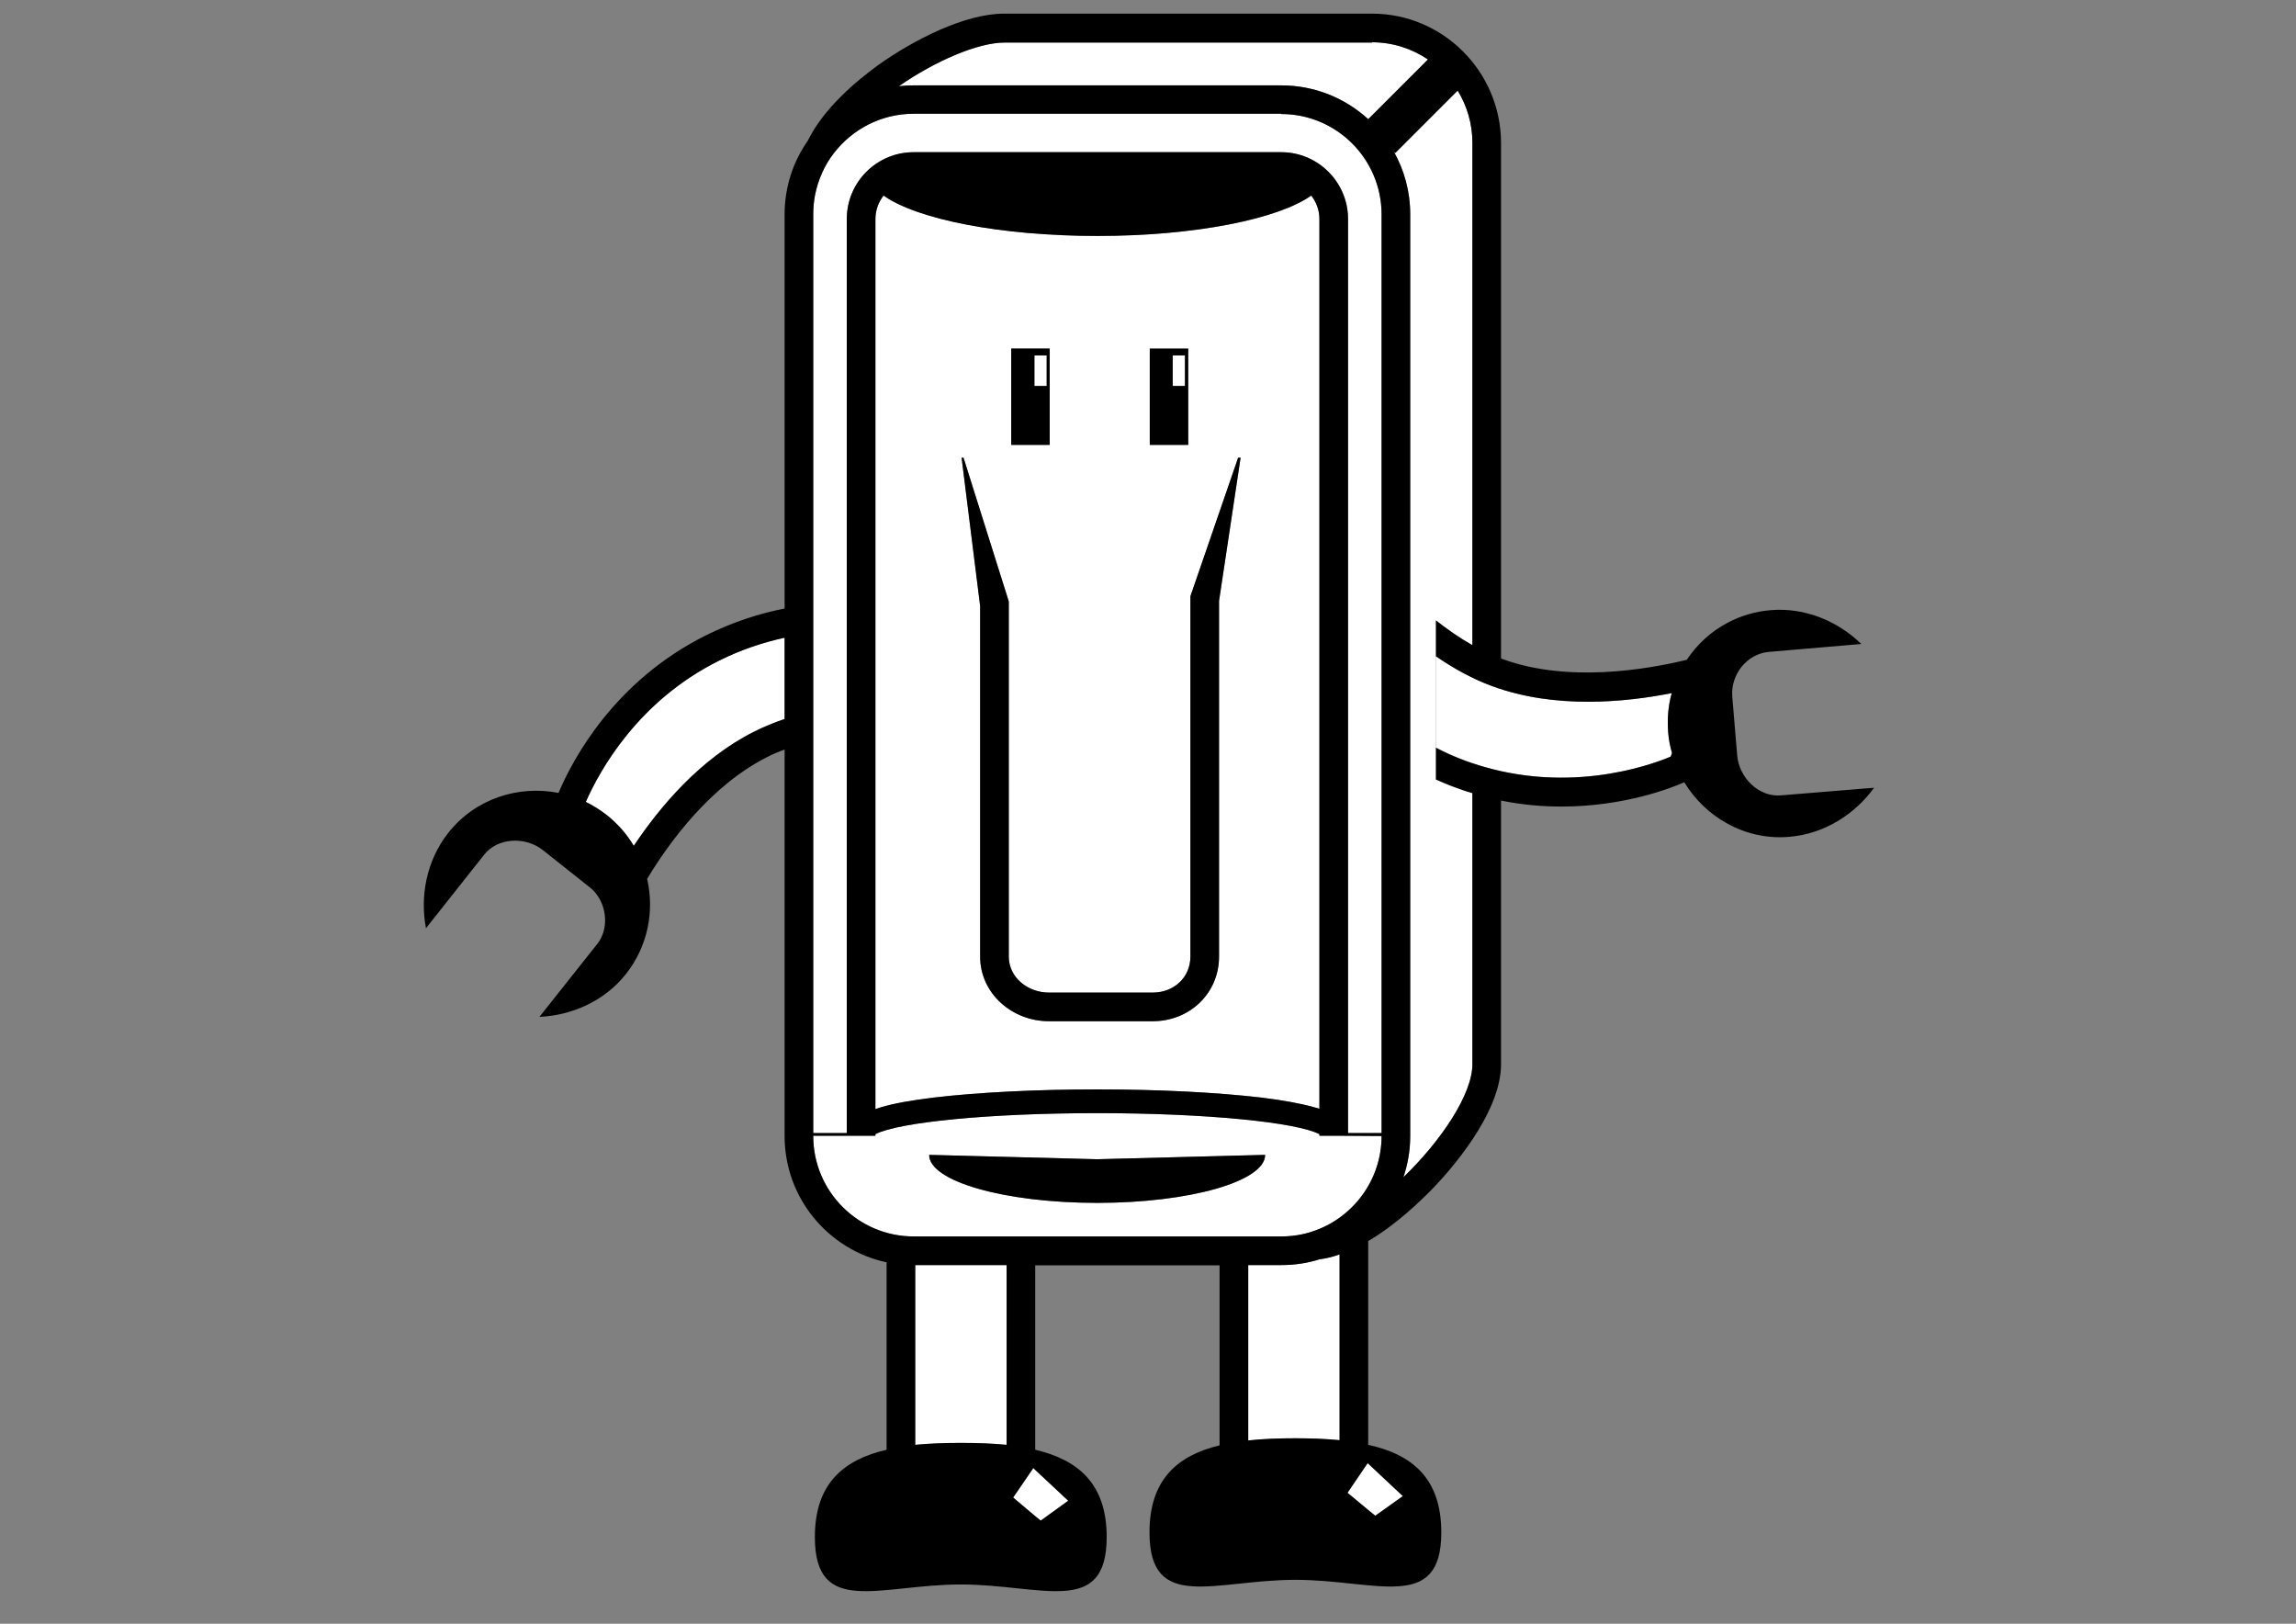 <?xml version="1.0" encoding="utf-8"?>
<!-- Generator: Adobe Illustrator 21.0.2, SVG Export Plug-In . SVG Version: 6.00 Build 0)  -->
<svg version="1.1" xmlns="http://www.w3.org/2000/svg" xmlns:xlink="http://www.w3.org/1999/xlink" x="0px" y="0px"
	 viewBox="0 0 841.9 595.3" style="enable-background:new 0 0 841.9 595.3;" xml:space="preserve">
<rect x="0" y="0" width="841.9" height="595.3" fill="#808080" stroke="none"/>
<style type="text/css">
	.st0{fill:#FFFFFF;}
</style>
<g id="servi">
	<polygon id="_x3C_Path_id_x3D__x22_right-shoe_x22__x3E_" class="st0" points="501.5,536.4 496.4,543.9 494.1,547.3 495.7,548.6 
		501.7,553.6 504.3,555.7 514.4,548.5 501.7,536.6 	"/>
	<rect id="_x3C_Path_id_x3D__x22_right-eye_x22__x3E_" x="430" y="130.3" class="st0" width="4.5" height="11.2"/>
	<path id="_x3C_Compound_Path_id_x3D__x22_mouth_x22__x3E_" class="st0" d="M492.4,416.4h-7.6h-1v-0.6c-8.6-4.4-41.8-7.7-81.4-7.7
		c-39.6,0-72.8,3.3-81.4,7.7v0.6h-1h-8.4v0h-13.4v0.1c0,20.3,16.5,36.8,36.8,36.8h78.9H454h15.8c4,0,7.8-0.6,11.4-1.8
		c14.7-4.8,25.4-18.7,25.4-35v-0.1L492.4,416.4L492.4,416.4z M402.3,441c-34,0-61.6-7.9-61.6-17.6l61.6,1.6l61.6-1.6
		C463.9,433.1,436.3,441,402.3,441z"/>
	<polygon id="_x3C_Path_id_x3D__x22_left-shoe_x22__x3E_" class="st0" points="378.9,538.2 374.4,544.8 371.5,549 373,550.3 
		379.3,555.6 381.6,557.5 391.7,550.2 379.6,538.9 	"/>
	<path id="_x3C_Path_id_x3D__x22_right-leg_x22__x3E_" class="st0" d="M469.8,463.8h-12.1v64.3c5.4-0.6,11.2-0.8,17.3-0.8
		c5.7,0,11.1,0.2,16.2,0.7v-68.1c-2.5,0.8-4.9,1.5-7.4,1.8C479.4,463.1,474.7,463.8,469.8,463.8z"/>
	<path id="_x3C_Path_id_x3D__x22_left-arm_x22__x3E_" class="st0" d="M214.8,294c2.7,1.3,5.4,2.9,7.8,4.9c4,3.2,7.3,7,9.8,11.2
		c9.5-14.3,24.3-32,44.2-41.9c3.6-1.8,7.3-3.3,11.1-4.6v-29.8c-7.7,1.6-15.8,4.3-24,8.4C233.8,257,219.8,282.5,214.8,294z"/>
	<path id="_x3C_Path_id_x3D__x22_top-side_x22__x3E_" class="st0" d="M469.8,31.3c12.3,0,23.5,4.7,31.9,12.4l21.9-21.9
		c-5.9-3.9-12.9-6.3-20.5-6.3v0.1H368.4c-9.8,0-25.4,6.7-38.8,16c1.8-0.2,3.5-0.3,5.4-0.3H469.8z"/>
	<path id="_x3C_Path_id_x3D__x22_left-leg_x22__x3E_" class="st0" d="M335.6,529.7c5.3-0.5,10.9-0.7,16.7-0.7
		c5.9,0,11.5,0.2,16.8,0.7v-65.9h-33.5V529.7z"/>
	<path id="_x3C_Compound_Path_id_x3D__x22_face_x22__x3E_" class="st0" d="M402.4,399.4c22.6,0,43.9,1.1,60.1,3
		c8.2,1,14.6,2.2,19.2,3.5c0.5,0.2,1.3,0.4,2.1,0.6V80.3c0-3.2-1.1-6.2-3-8.6c-12.2,8.7-42.7,14.8-78.4,14.8s-66.2-6.2-78.4-14.8
		c-1.9,2.4-3,5.4-3,8.6v326.3c0.9-0.3,1.6-0.5,2.2-0.7c4.7-1.4,11-2.5,19.1-3.5C358.4,400.5,379.7,399.4,402.4,399.4z M421.6,127.8
		h14.1v35.3h-14.1V127.8z M370.8,127.8h14.1v35.3h-14.1V127.8z M353.3,167.8l16.6,52.7v130.2c0,7.7,7,13.2,14.7,13.2h38.1
		c7.7,0,13.8-5.5,13.8-13.2V218.6l17.5-50.8h0.9l-7.9,52.5v130.4c0,13.5-10.8,23.7-24.3,23.7h-38.1c-13.5,0-25.2-10.2-25.2-23.7
		V222.2l-6.8-54.4H353.3z"/>
	<path id="_x3C_Path_id_x3D__x22_hair_x22__x3E_" class="st0" d="M469.8,41.8v-0.1H335c-11.9,0-22.4,5.7-29.2,14.4
		c-3.5,4.5-5.9,9.9-7,15.7c-0.4,2.2-0.6,4.4-0.6,6.7v47.3v289.6h12.3V80.3c0-13.5,11-24.5,24.5-24.5h134.8c13.5,0,24.5,11,24.5,24.5
		v335.1h12.3V78.6C506.6,58.3,490.1,41.8,469.8,41.8z"/>
	<rect id="_x3C_Path_id_x3D__x22_left-eye_x22__x3E_" x="379.3" y="130.3" class="st0" width="4.5" height="11.2"/>
	<path id="_x3C_Path_id_x3D__x22_right-side_x22__x3E_" class="st0" d="M526.5,274.1v-33.6c4.2,2.9,8.7,5.6,13.4,7.9V52.3
		c0-7-2-13.5-5.4-19.1l-22.9,22.9l-0.5-0.5c3.8,6.8,6,14.6,6,22.9v338c0,5.3-0.9,10.4-2.5,15.1c13.8-13.3,25.3-30.4,25.3-41.4V279.8
		c-0.9-0.3-1.7-0.6-2.6-0.9C533.5,277.5,529.9,275.9,526.5,274.1z"/>
	<path id="_x3C_Path_id_x3D__x22_right-arm_x22__x3E_" class="st0" d="M611.7,268.6c-0.4-5,0-9.9,1.3-14.5
		c-17.1,3.4-42.8,5.9-65.7-2.5c-2.5-0.9-5-2-7.4-3.2c-4.7-2.3-9.2-4.9-13.4-7.9v33.6c3.4,1.7,7,3.4,10.8,4.8
		c0.9,0.3,1.7,0.6,2.6,0.9c34.7,11.7,65.1,0.8,72.7-2.4l0.5-1.3C612.4,273.7,611.9,271.2,611.7,268.6z"/>
</g>
<g id="outline">
	<path d="M454,167.8l-17.5,50.8v132.1c0,7.7-6.1,13.2-13.8,13.2h-38.1c-7.7,0-14.7-5.5-14.7-13.2V220.5l-16.6-52.7h-0.7l6.8,54.4
		v128.5c0,13.5,11.7,23.7,25.2,23.7h38.1c13.5,0,24.3-10.2,24.3-23.7V220.3l7.9-52.5H454z M421.6,127.8v35.3h14.1v-35.3H421.6z
		 M434.5,141.5H430v-11.2h4.5V141.5z M370.8,163.1h14.1v-35.3h-14.1V163.1z M379.3,130.3h4.5v11.2h-4.5V130.3z M463.9,423.4
		c0,9.7-27.6,17.6-61.6,17.6s-61.6-7.9-61.6-17.6l61.6,1.6L463.9,423.4z M653,291.6c-8.1,0.7-15.3-6.5-16-14.6l-1.8-21.5
		c-0.7-8.1,5.3-15.8,13.4-16.5l33.9-2.9c-8.3-8.1-20.3-13.5-33.3-12.4c-5.7,0.5-11,2.1-15.7,4.6c-6.1,3.2-11.2,7.9-15,13.6
		c-14.9,3.6-43.6,8.5-67.6-0.3c-0.2-0.1-0.3-0.1-0.5-0.2V52.3C550.3,26.2,529.1,5,503.1,5H368.2c-14.5,0-33.3,9.7-46.1,18.8
		c-8,5.8-20.1,15.9-25.9,27.8c-5.4,7.7-8.5,17-8.5,27v144.5c-9.2,1.8-18.9,4.9-28.8,9.8c-33.5,16.7-48.8,45.2-54.1,57.8
		c-14.7-2.9-30.5,2.1-40.4,14.6c-8.2,10.4-10.4,23.6-8.2,35l21.3-26.9c5-6.4,15.2-6.8,21.6-1.7l15,11.9l1.9,1.5
		c4.3,3.3,6.3,8.7,5.8,13.9c-0.3,2.6-1.2,5.1-2.9,7.2l-21.1,26.6c11.6-0.5,23.8-5.6,31.8-15.8c8-10.2,10.4-23,7.7-34.8
		c8.3-13.8,23.4-34.2,43.9-44.6c2.1-1.1,4.3-2,6.5-2.8v141.7c0,22.7,16,41.7,37.4,46.3v68.7c-15.8,3.7-26.3,12.4-26.3,32
		c0,29.5,23.9,17.4,53.5,17.4c29.6,0,53.5,12.1,53.5-17.4c0-19.6-10.5-28.3-26.2-32v-67.6h67.6v66c-15.4,3.7-25.7,12.5-25.7,31.9
		c0,29.5,23.9,17.4,53.5,17.4c29.6,0,53.5,12.1,53.5-17.4c0-19.9-10.8-28.6-26.8-32.1v-74.7c10.2-6,19-14.5,23.6-19.2
		c5.9-6.1,25.1-27.4,25.1-45.6v-96.7c7.8,1.6,15.3,2.2,22.2,2.2c22.8,0,40-6.7,45-8.9c3.9,6.4,9.4,11.7,15.9,15.2
		c6.7,3.7,14.5,5.5,22.6,4.8c13.2-1.1,24.3-8.6,31.1-18L653,291.6z M287.7,263.6c-3.8,1.3-7.5,2.8-11.1,4.6
		c-19.8,9.9-34.7,27.7-44.2,41.9c-2.5-4.2-5.8-8-9.8-11.2c-2.5-1.9-5.1-3.6-7.8-4.9c5.1-11.5,19.1-37,48.9-51.8
		c8.2-4.1,16.3-6.7,24-8.4V263.6z M368.4,15.6h134.7v-0.1c7.6,0,14.6,2.3,20.5,6.3l-21.9,21.9c-8.4-7.7-19.6-12.4-31.9-12.4H335
		c-1.8,0-3.6,0.1-5.4,0.3C343,22.3,358.6,15.6,368.4,15.6z M369.1,529.7c-5.3-0.5-10.9-0.7-16.8-0.7c-5.8,0-11.4,0.2-16.7,0.7v-65.9
		h33.5V529.7z M391.7,550.2l-10.1,7.3l-2.3-1.9l-6.3-5.3l-1.5-1.3l2.9-4.2l4.5-6.6l0.7,0.7L391.7,550.2z M491.2,528
		c-5.1-0.5-10.5-0.7-16.2-0.7c-6.1,0-11.9,0.2-17.3,0.8v-64.3h12.1c4.9,0,9.6-0.7,14-2.1c2.4-0.3,4.9-0.9,7.4-1.8V528z M514.4,548.5
		l-10.1,7.2l-2.6-2.1l-6-5l-1.6-1.3l2.3-3.4l5.1-7.5l0.2,0.2L514.4,548.5z M506.6,416.5c0,16.3-10.7,30.2-25.4,35
		c-3.6,1.2-7.4,1.8-11.4,1.8H454h-40.1H335c-20.3,0-36.8-16.5-36.8-36.8v-0.1h13.4v0h8.4h1v-0.6c8.6-4.4,41.8-7.7,81.4-7.7
		c39.6,0,72.8,3.3,81.4,7.7v0.6h1h7.6v0L506.6,416.5L506.6,416.5z M321,406.6V80.3c0-3.2,1.1-6.2,3-8.6
		c12.2,8.7,42.7,14.8,78.4,14.8s66.2-6.2,78.4-14.8c1.9,2.4,3,5.4,3,8.6v326.2c-0.8-0.3-1.6-0.5-2.1-0.6c-4.6-1.3-11-2.5-19.2-3.5
		c-16.2-1.9-37.5-3-60.1-3c-22.7,0-44,1.1-60.1,3c-8.1,1-14.4,2.1-19.1,3.5C322.6,406.1,321.9,406.3,321,406.6z M506.6,415.4h-12.3
		V80.3c0-13.5-11-24.5-24.5-24.5H335c-13.5,0-24.5,11-24.5,24.5v335.1h-12.3V125.8V78.5c0-2.3,0.2-4.5,0.6-6.7
		c1.1-5.8,3.5-11.2,7-15.7c6.7-8.7,17.3-14.4,29.2-14.4h134.8v0.1c20.3,0,36.8,16.5,36.8,36.8V415.4z M612.6,277.4
		c-7.8,3.3-39.5,14.7-75.3,1.5c-3.8-1.4-7.4-3-10.8-4.8v11.7c2.3,1,4.6,2,7.1,2.9c2.1,0.8,4.2,1.5,6.3,2.1v99.4
		c0,11-11.5,28.1-25.3,41.4c1.6-4.7,2.5-9.8,2.5-15.1v-338c0-8.3-2.2-16.1-6-22.9l0.5,0.5l22.9-22.9c3.4,5.6,5.4,12.1,5.4,19.1
		v184.2c-4.8-2.7-9.2-5.8-13.4-9.1v13.2c6.4,4.4,13.3,8.3,20.8,11c22.9,8.4,48.6,5.9,65.7,2.5c-1.3,4.6-1.7,9.5-1.3,14.5
		c0.2,2.6,0.7,5.1,1.4,7.5L612.6,277.4z"/>
</g>
</svg>
